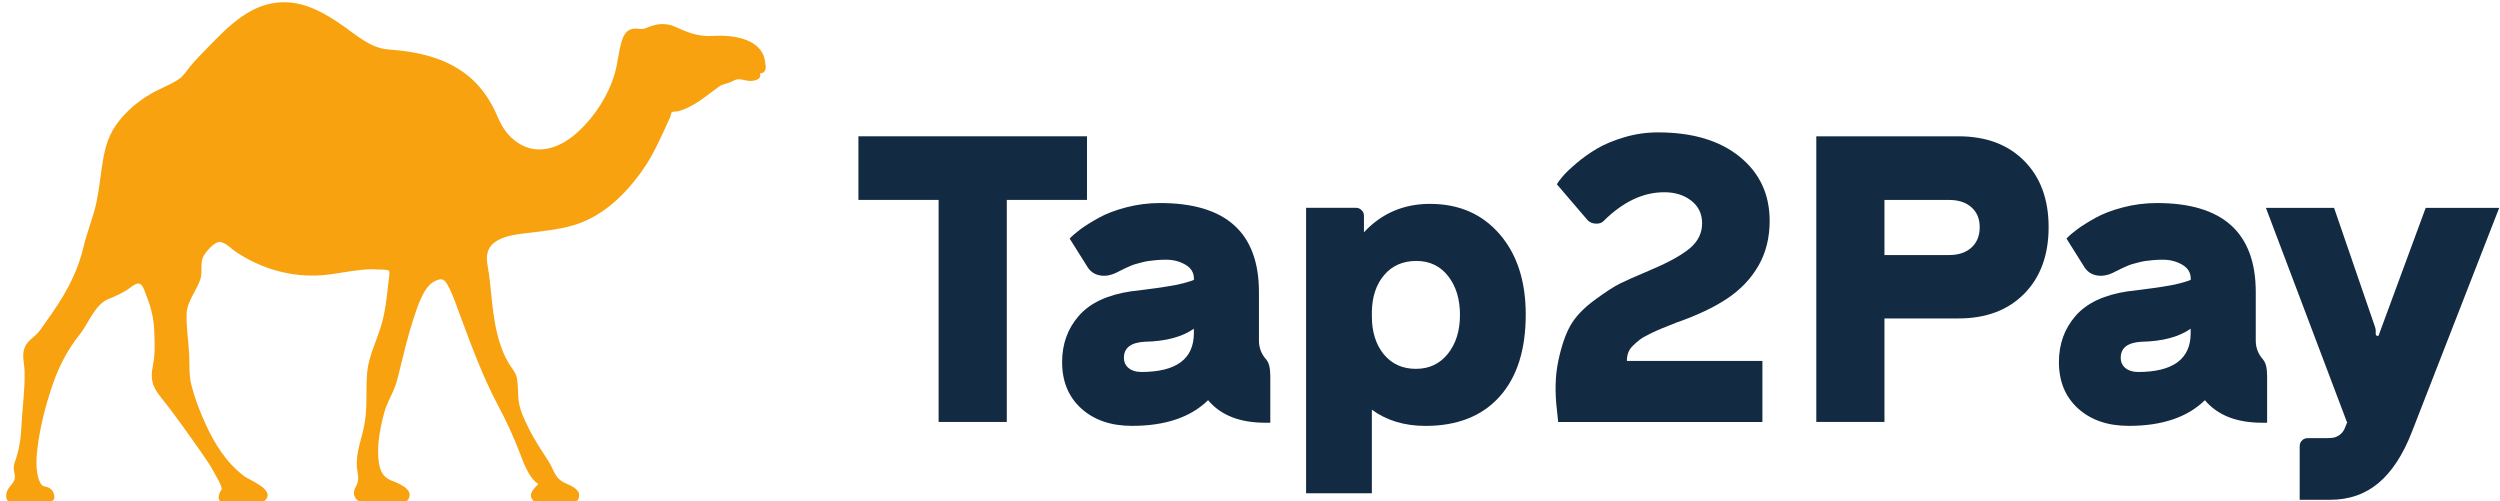 <svg width="354" height="71" viewBox="0 0 354 71" fill="none" xmlns="http://www.w3.org/2000/svg">
<path d="M153.918 19.301V28.306H142.561V59.748H132.908V28.306H121.551V19.301H153.914H153.918Z" fill="#132A43"/>
<path d="M179.316 50.937C179.69 51.365 179.875 52.149 179.875 53.285V59.858H179.149C175.549 59.858 172.853 58.797 171.064 56.669C168.584 59.092 164.994 60.303 160.297 60.303C157.315 60.303 154.918 59.484 153.108 57.841C151.297 56.202 150.394 54.008 150.394 51.268C150.394 48.712 151.182 46.532 152.76 44.721C154.337 42.91 156.791 41.756 160.13 41.254C160.482 41.219 161.095 41.144 161.963 41.029C162.831 40.919 163.43 40.84 163.769 40.791C164.104 40.743 164.597 40.672 165.254 40.567C165.906 40.465 166.403 40.377 166.751 40.302C167.095 40.227 167.487 40.131 167.928 40.007C168.364 39.888 168.743 39.761 169.06 39.628V39.461C169.06 38.602 168.655 37.941 167.844 37.474C167.033 37.007 166.126 36.774 165.117 36.774C164.65 36.774 164.196 36.791 163.76 36.831C163.324 36.87 162.941 36.91 162.615 36.959C162.289 37.007 161.941 37.082 161.566 37.183C161.192 37.285 160.905 37.364 160.698 37.421C160.491 37.478 160.227 37.58 159.901 37.73C159.575 37.879 159.355 37.976 159.244 38.025C159.134 38.073 158.918 38.179 158.601 38.346C158.284 38.514 158.099 38.606 158.042 38.624C157.222 39.016 156.443 39.135 155.707 38.99C154.971 38.84 154.407 38.456 154.015 37.844L151.469 33.787C151.821 33.395 152.328 32.958 152.98 32.474C153.632 31.989 154.495 31.447 155.566 30.853C156.636 30.258 157.949 29.756 159.496 29.355C161.042 28.954 162.637 28.751 164.28 28.751C173.602 28.751 178.267 32.958 178.267 41.368V48.224C178.267 49.232 178.602 50.118 179.276 50.88L179.334 50.937H179.316ZM161.584 52.673C166.562 52.673 169.051 50.836 169.051 47.162V46.545C167.373 47.721 165.051 48.334 162.086 48.391C160.13 48.501 159.148 49.259 159.148 50.655C159.148 51.272 159.372 51.761 159.817 52.122C160.267 52.488 160.852 52.669 161.579 52.669L161.584 52.673Z" fill="#132A43"/>
<path d="M202.507 28.87C206.59 28.87 209.868 30.297 212.34 33.148C214.811 36.003 216.045 39.796 216.045 44.532C216.045 49.55 214.802 53.431 212.326 56.18C209.846 58.929 206.348 60.308 201.837 60.308C198.872 60.308 196.343 59.541 194.255 58.013V69.846H184.942V29.425H192.017C192.317 29.425 192.577 29.535 192.801 29.76C193.026 29.985 193.136 30.245 193.136 30.544V32.892C195.634 30.205 198.757 28.866 202.507 28.866V28.87ZM200.493 52.228C202.379 52.228 203.885 51.514 205.026 50.087C206.163 48.66 206.731 46.827 206.731 44.589C206.731 42.351 206.172 40.518 205.053 39.091C203.934 37.663 202.432 36.95 200.55 36.95C198.669 36.95 197.132 37.611 196.004 38.937C194.876 40.263 194.295 41.994 194.255 44.14V44.756C194.255 46.994 194.819 48.796 195.947 50.171C197.075 51.541 198.59 52.228 200.493 52.228Z" fill="#132A43"/>
<path d="M237.442 45.651C236.548 46.003 235.839 46.289 235.314 46.505C234.79 46.721 234.222 46.977 233.609 47.276C232.993 47.576 232.521 47.849 232.195 48.1C231.869 48.351 231.548 48.633 231.23 48.942C230.913 49.25 230.689 49.58 230.561 49.933C230.429 50.285 230.367 50.677 230.367 51.109H249.557V59.753H220.635L220.468 58.132C220.151 55.519 220.217 53.166 220.662 51.069C221.107 48.972 221.684 47.307 222.38 46.078C223.08 44.849 224.208 43.659 225.763 42.51C227.318 41.364 228.534 40.576 229.398 40.144C230.266 39.717 231.614 39.117 233.438 38.355C233.662 38.263 233.83 38.188 233.94 38.13C236.328 37.122 238.103 36.135 239.27 35.166C240.434 34.196 241.019 33.011 241.019 31.615C241.019 30.293 240.513 29.227 239.495 28.425C238.477 27.623 237.195 27.222 235.649 27.222C232.645 27.222 229.777 28.593 227.032 31.333C226.79 31.575 226.433 31.685 225.957 31.668C225.481 31.65 225.094 31.483 224.794 31.165L220.459 26.103C220.591 25.843 220.864 25.465 221.283 24.971C221.701 24.478 222.349 23.857 223.226 23.112C224.102 22.368 225.067 21.68 226.12 21.055C227.173 20.429 228.468 19.892 230.01 19.433C231.548 18.975 233.138 18.746 234.781 18.746C239.649 18.746 243.5 19.892 246.333 22.187C249.165 24.482 250.584 27.513 250.584 31.28C250.584 33.668 250.055 35.778 249.002 37.615C247.949 39.452 246.478 40.998 244.597 42.258C242.711 43.518 240.328 44.651 237.438 45.655L237.442 45.651Z" fill="#132A43"/>
<path d="M277.33 19.301C281.229 19.301 284.326 20.46 286.63 22.782C288.934 25.103 290.084 28.231 290.084 32.165C290.084 36.099 288.934 39.263 286.63 41.593C284.326 43.924 281.229 45.091 277.33 45.091H266.84V59.748H257.188V19.301H277.325H277.33ZM275.986 36.113C277.33 36.113 278.387 35.76 279.162 35.051C279.938 34.342 280.325 33.381 280.325 32.17C280.325 30.958 279.938 30.06 279.162 29.359C278.387 28.659 277.33 28.311 275.986 28.311H266.84V36.113H275.986Z" fill="#132A43"/>
<path d="M320.464 50.937C320.838 51.365 321.024 52.149 321.024 53.285V59.858H320.297C316.697 59.858 314.001 58.797 312.213 56.669C309.732 59.092 306.142 60.303 301.445 60.303C298.463 60.303 296.066 59.484 294.256 57.841C292.445 56.202 291.542 54.008 291.542 51.268C291.542 48.712 292.33 46.532 293.908 44.721C295.485 42.91 297.939 41.756 301.278 41.254C301.63 41.219 302.243 41.144 303.111 41.029C303.979 40.919 304.578 40.84 304.917 40.791C305.252 40.743 305.745 40.672 306.402 40.567C307.054 40.465 307.551 40.377 307.9 40.302C308.243 40.227 308.635 40.131 309.076 40.007C309.512 39.888 309.891 39.761 310.208 39.628V39.461C310.208 38.602 309.803 37.941 308.992 37.474C308.181 37.007 307.274 36.774 306.265 36.774C305.798 36.774 305.344 36.791 304.908 36.831C304.472 36.87 304.089 36.91 303.763 36.959C303.437 37.007 303.089 37.082 302.714 37.183C302.34 37.285 302.053 37.364 301.846 37.421C301.639 37.478 301.375 37.58 301.049 37.73C300.723 37.879 300.503 37.976 300.393 38.025C300.282 38.073 300.067 38.179 299.749 38.346C299.432 38.514 299.247 38.606 299.19 38.624C298.37 39.016 297.591 39.135 296.855 38.99C296.119 38.84 295.555 38.456 295.163 37.844L292.617 33.787C292.969 33.395 293.476 32.958 294.128 32.474C294.78 31.989 295.643 31.447 296.714 30.853C297.784 30.258 299.097 29.756 300.644 29.355C302.19 28.954 303.785 28.751 305.428 28.751C314.75 28.751 319.416 32.958 319.416 41.368V48.224C319.416 49.232 319.75 50.118 320.424 50.88L320.482 50.937H320.464ZM302.732 52.673C307.71 52.673 310.199 50.836 310.199 47.162V46.545C308.521 47.721 306.199 48.334 303.234 48.391C301.278 48.501 300.296 49.259 300.296 50.655C300.296 51.272 300.52 51.761 300.965 52.122C301.415 52.488 302.001 52.669 302.727 52.669L302.732 52.673Z" fill="#132A43"/>
<path d="M343.483 29.43H353.889L341.527 61.149C340.276 64.374 338.707 66.784 336.813 68.379C334.919 69.974 332.632 70.771 329.945 70.771H325.636V63.163C325.636 62.863 325.742 62.603 325.958 62.378C326.174 62.154 326.438 62.044 326.755 62.044H329.218C329.685 62.044 330.059 62.026 330.35 61.986C330.641 61.947 330.949 61.815 331.288 61.581C331.623 61.347 331.874 61.017 332.042 60.59L332.377 59.753H332.319L320.852 29.43H330.504L336.293 46.267C336.368 46.492 336.403 46.677 336.403 46.827V47.276C336.403 47.461 336.496 47.558 336.681 47.558H336.791L343.478 29.434L343.483 29.43Z" fill="#132A43"/>
<path d="M108.365 9.023C108.149 5.402 103.642 4.913 100.911 5.085C98.845 5.217 97.369 4.587 95.558 3.776C94.514 3.309 93.364 3.309 92.285 3.662C91.4 3.953 91.298 4.19 90.404 4.076C88.849 3.878 88.333 4.812 87.999 5.953C87.576 7.393 87.483 8.891 87.073 10.332C86.188 13.442 84.232 16.482 81.857 18.663C79.553 20.782 76.377 22.134 73.474 20.31C71.914 19.328 71.108 18.05 70.407 16.416C69.579 14.473 68.412 12.658 66.848 11.226C63.574 8.239 59.279 7.318 54.992 7.001C52.495 6.816 50.609 5.076 48.631 3.693C46.133 1.944 43.358 0.309 40.212 0.314C35.608 0.318 32.392 3.671 29.414 6.737C28.555 7.622 27.674 8.481 26.898 9.446C26.392 10.076 26.017 10.728 25.348 11.186C24.132 12.023 22.674 12.517 21.396 13.261C19.621 14.292 18.039 15.605 16.775 17.231C15.471 18.909 14.942 20.601 14.585 22.672C14.246 24.659 14.074 26.681 13.656 28.654C13.206 30.778 12.338 32.804 11.836 34.923C10.867 39.034 8.902 42.276 6.435 45.673C6.074 46.171 5.73 46.734 5.312 47.188C4.739 47.809 4.003 48.197 3.602 48.99C2.999 50.175 3.444 51.329 3.479 52.572C3.549 55.211 3.144 57.867 3.025 60.502C2.946 62.277 2.677 63.846 2.078 65.502C1.853 66.123 1.955 66.546 2.082 67.198C2.329 68.454 1.056 68.78 0.893 69.965C0.831 70.414 0.928 71 1.391 71H7.083C8.083 71 7.774 69.471 6.906 69.062C6.32 68.784 6.021 69.013 5.668 68.295C4.95 66.837 5.149 64.559 5.36 63.004C5.761 60.066 6.545 57.065 7.527 54.264C8.404 51.766 9.62 49.439 11.281 47.373C12.488 45.867 13.418 43.175 15.268 42.382C16.413 41.893 17.462 41.487 18.462 40.717C19.383 40.007 19.938 39.813 20.418 41.034C21.171 42.946 21.731 44.554 21.832 46.655C21.912 48.338 21.986 50.171 21.643 51.836C21.273 53.642 21.555 54.722 22.727 56.18C24.823 58.788 26.735 61.55 28.661 64.286C29.264 65.141 29.819 65.951 30.304 66.881C30.661 67.564 31.608 69.026 31.339 69.388C30.872 70.009 30.784 70.996 31.383 70.996H37.181C37.34 70.996 37.494 70.907 37.551 70.85C39.023 69.33 35.344 68.009 34.608 67.454C31.974 65.462 30.344 62.788 29 59.801C28.26 58.154 27.603 56.449 27.145 54.7C26.771 53.268 26.841 51.995 26.797 50.528C26.731 48.501 26.361 46.453 26.427 44.426C26.484 42.699 27.802 41.192 28.357 39.589C28.718 38.553 28.322 37.337 28.753 36.395C29.07 35.699 30.419 34.139 31.203 34.258C31.96 34.373 32.776 35.24 33.383 35.65C37.031 38.095 41.3 39.302 45.609 38.968C47.455 38.822 49.257 38.404 51.098 38.219C52.028 38.126 52.486 38.1 53.42 38.157C53.688 38.175 54.9 38.13 55.072 38.338C55.248 38.545 55.036 39.62 55.01 39.875C54.772 42.148 54.543 44.377 53.843 46.545C53.199 48.523 52.204 50.572 52.001 52.651C51.772 55.034 52.041 57.431 51.657 59.81C51.309 61.964 50.34 64.031 50.547 66.238C50.618 67.013 50.851 67.683 50.609 68.401C50.419 68.974 49.988 69.414 50.146 70.075C50.252 70.524 50.635 70.996 50.997 70.996H57.398C57.627 70.996 57.781 70.863 57.935 70.454C58.297 69.489 57.204 68.859 56.508 68.502C55.728 68.101 54.909 68 54.332 67.282C53.794 66.612 53.636 65.691 53.574 64.859C53.411 62.722 53.865 60.409 54.428 58.356C54.719 57.299 55.244 56.347 55.693 55.352C56.164 54.303 56.38 53.259 56.653 52.144C57.217 49.845 57.785 47.492 58.517 45.241C59.037 43.655 59.927 40.642 61.486 39.853C62.552 39.316 62.909 39.474 63.429 40.435C64.156 41.783 64.641 43.285 65.174 44.717C66.799 49.083 68.403 53.453 70.606 57.572C71.72 59.66 72.703 61.806 73.557 64.013C74.112 65.449 74.866 67.7 76.236 68.533C75.641 69.128 74.632 70.088 75.535 70.899C75.606 70.965 75.734 71 75.831 71H81.478C81.751 71 81.954 70.665 82.003 70.291C82.139 69.299 80.892 68.788 80.179 68.476C78.456 67.731 78.544 66.661 77.632 65.251C76.597 63.656 75.597 62.158 74.76 60.436C74.218 59.312 73.689 58.237 73.482 56.995C73.302 55.911 73.394 54.805 73.231 53.726C73.095 52.832 72.636 52.369 72.161 51.633C71.575 50.726 71.152 49.726 70.817 48.699C70.187 46.774 69.892 44.752 69.667 42.748C69.473 41.038 69.363 39.32 69.046 37.624C68.769 36.144 68.993 34.932 70.346 34.108C71.672 33.302 73.394 33.157 74.901 32.972C76.95 32.716 79.011 32.514 81.003 31.954C85.201 30.782 88.457 27.654 90.933 24.174C92.646 21.76 93.695 19.182 94.924 16.53C94.986 16.398 95.021 15.98 95.14 15.883C95.241 15.799 95.805 15.799 95.972 15.764C96.439 15.658 96.889 15.473 97.321 15.275C98.99 14.508 100.316 13.328 101.797 12.279C102.378 11.869 102.779 11.909 103.475 11.618C103.92 11.433 104.114 11.23 104.55 11.222C105.118 11.208 105.7 11.473 106.286 11.46C106.889 11.446 107.881 11.235 107.607 10.407C108.4 10.389 108.541 9.644 108.356 9.014L108.365 9.023Z" fill="#F7A20E"/>
</svg>
